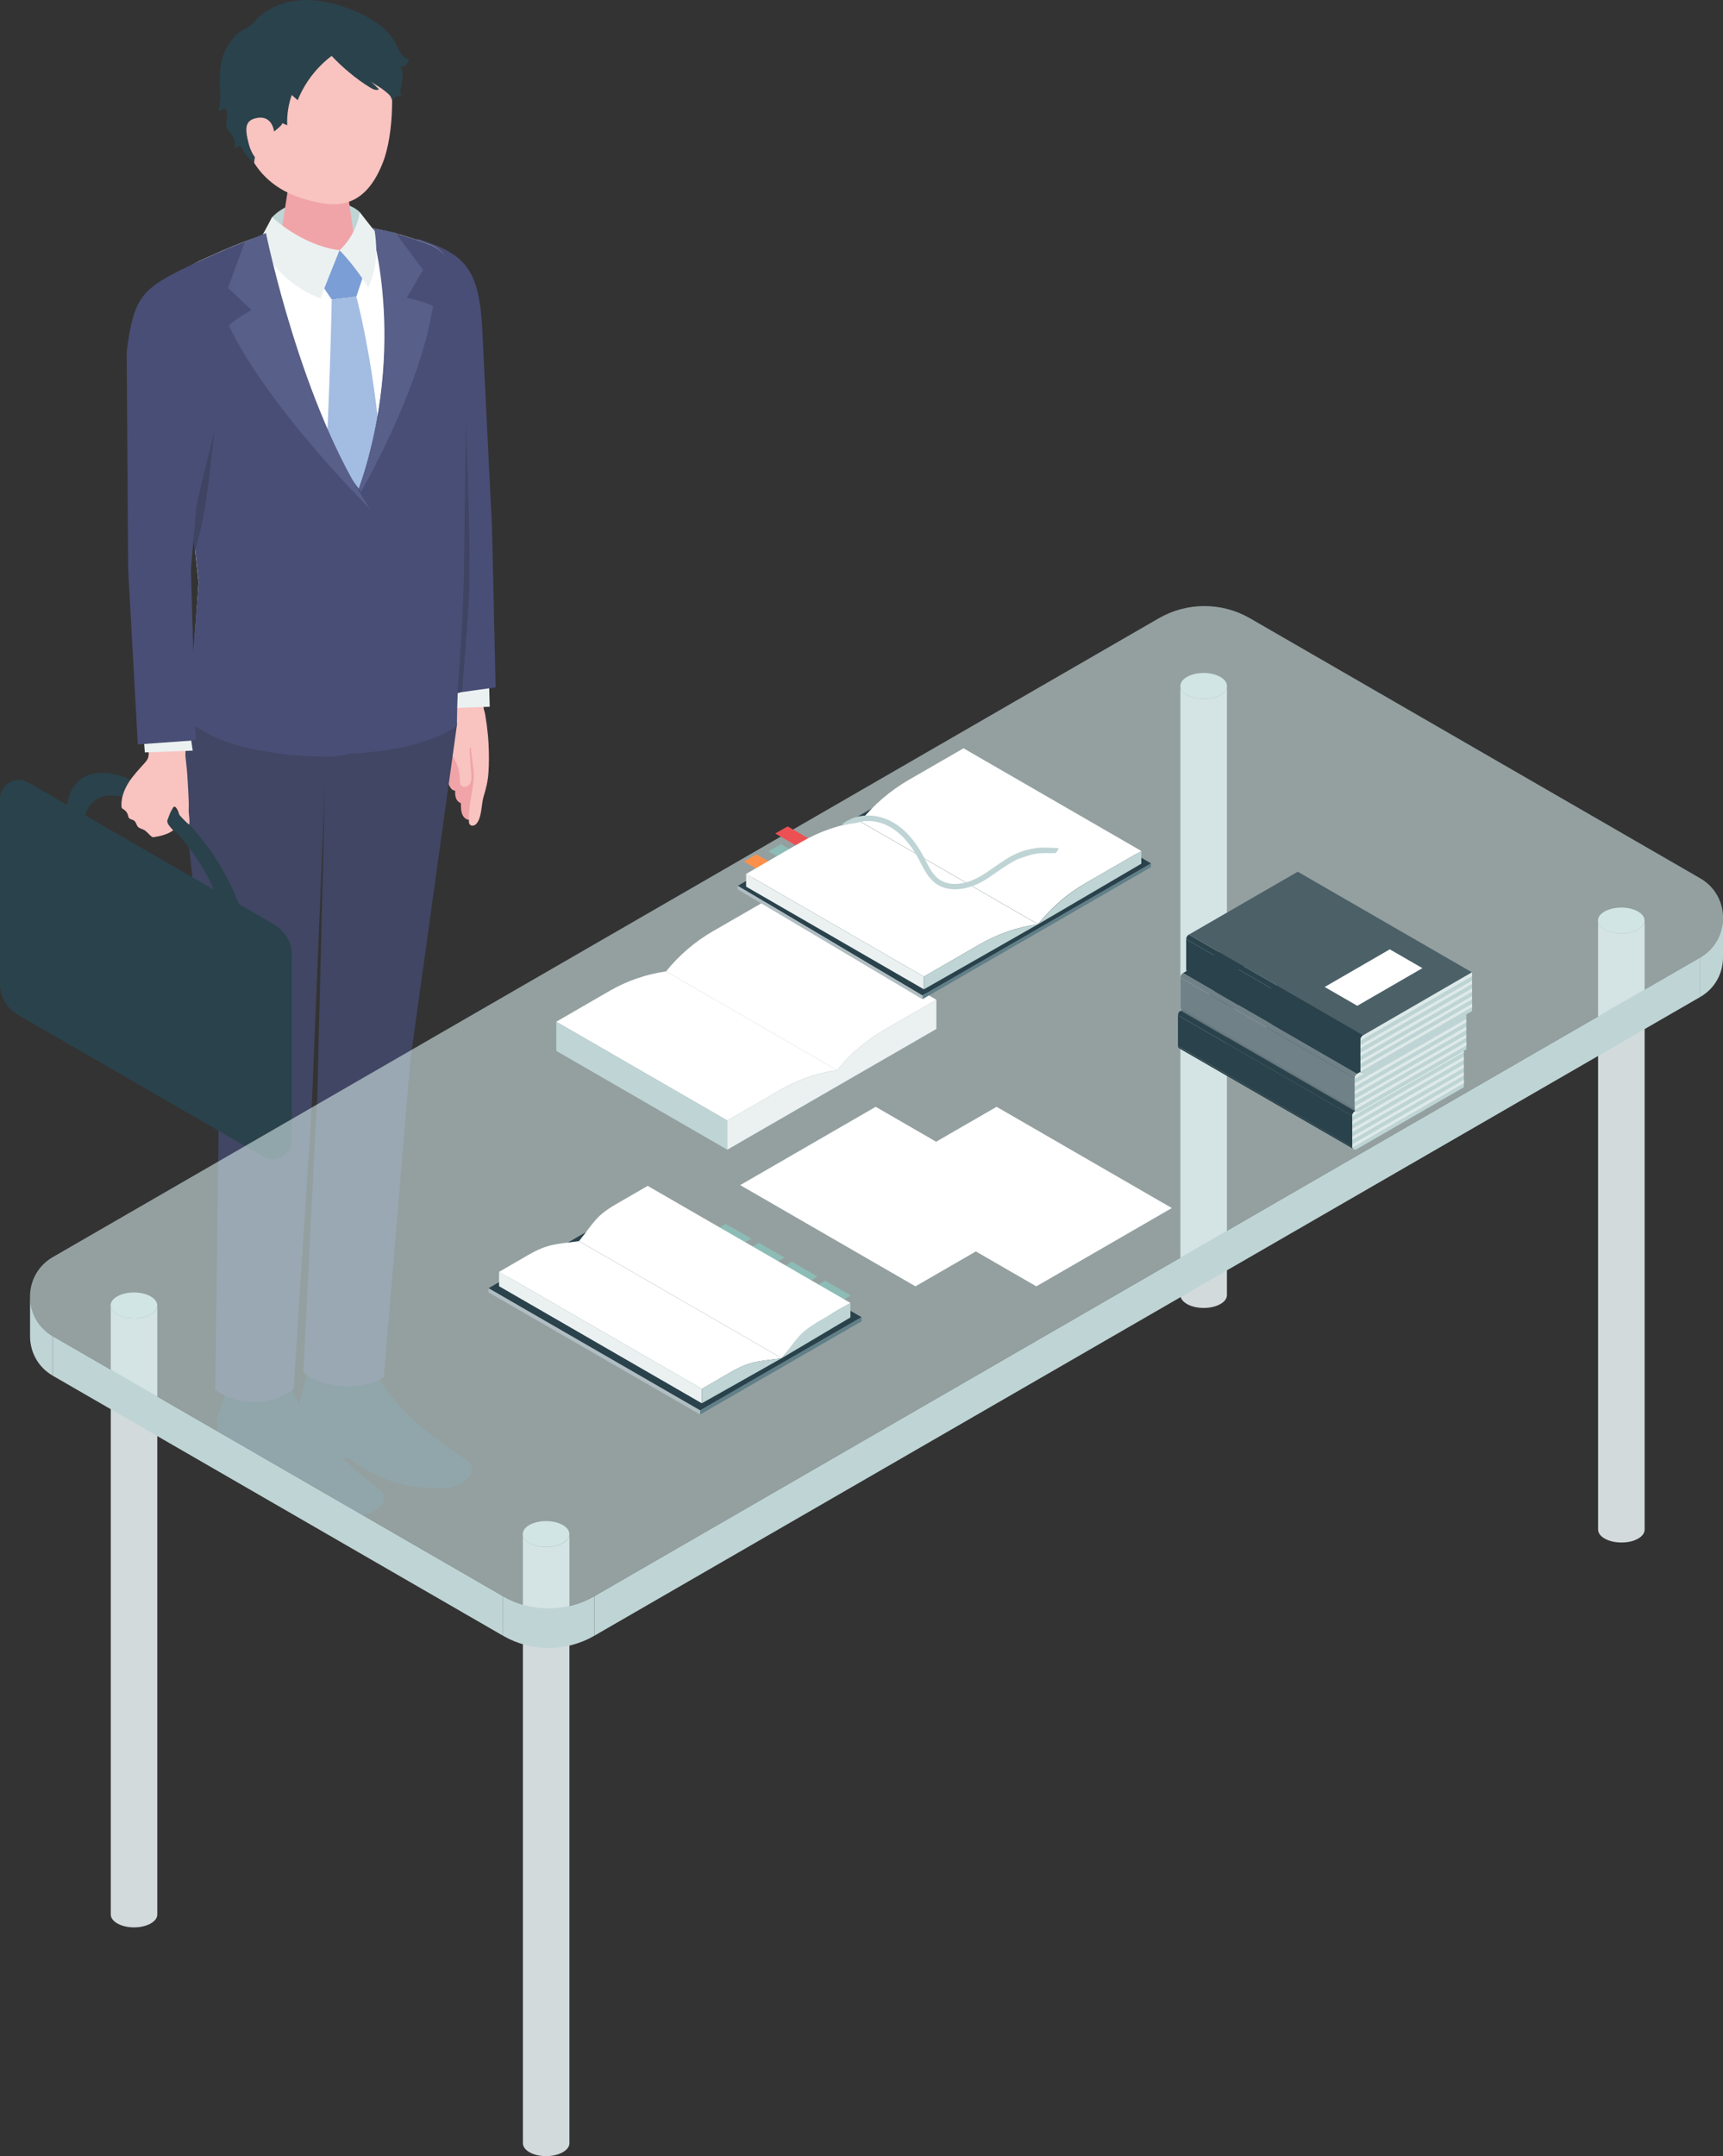 <?xml version="1.0" encoding="utf-8"?>
<!-- Generator: Adobe Illustrator 24.3.0, SVG Export Plug-In . SVG Version: 6.00 Build 0)  -->
<svg version="1.1" id="レイヤー_1" xmlns="http://www.w3.org/2000/svg" xmlns:xlink="http://www.w3.org/1999/xlink" x="0px"
	 y="0px" viewBox="0 0 154.77 193.59" style="enable-background:new 0 0 154.77 193.59;" xml:space="preserve">
<rect x="0" y="0" width="154.77" height="193.59" fill="#333333" stroke="none"/>
<style type="text/css">
	.st0{fill:#F0A4A8;}
	.st1{fill:#F9C3C0;}
	.st2{fill:#EBF1F1;}
	.st3{fill:#494E76;}
	.st4{fill:#3F4463;}
	.st5{fill:#FFFFFF;}
	.st6{fill:#2A424B;}
	.st7{fill:#BFD4D5;}
	.st8{fill:#7A9ED5;}
	.st9{fill:#A3BCE2;}
	.st10{fill:#404663;}
	.st11{fill:#585F89;}
	.st12{fill:#CAE0DD;}
	.st13{fill:#D2DADC;}
	.st14{opacity:0.6;}
	.st15{fill:#D5E9E9;}
	.st16{fill:#8CBCB5;}
	.st17{fill:#617F88;}
	.st18{fill:#B0BEC3;}
	.st19{fill:#FC904B;}
	.st20{fill:#ED5053;}
	.st21{fill:#DEE9E9;}
	.st22{fill:#718188;}
	.st23{fill:#4C6068;}
</style>
<g>
	<g>
		<g>
			<g>
				<path class="st0" d="M43.44,66.85c0.07,0.34,0.06,0.74,0.06,0.97c0.03,0.99,0.07,2,0,2.99c-0.06,0.77-0.55,1.59-0.85,2.29
					c-0.08,0.19-0.18,0.42-0.39,0.49c-0.21,0.07-0.44-0.05-0.58-0.21c-0.27-0.32-0.28-0.78-0.28-1.19c0-0.02,0-0.05-0.01-0.07
					c-0.01-0.02-0.04-0.03-0.06-0.04C41.13,72,41,71.81,40.94,71.61c-0.06-0.2-0.06-0.41-0.06-0.62c-0.13,0.01-0.25-0.07-0.33-0.16
					c-0.19-0.2-0.29-0.48-0.28-0.76c0.01-0.31,0-0.61-0.01-0.92c-0.02-0.65-0.04-1.3,0.02-1.95c0.02-0.21,0.01-0.56,0.2-0.69
					c0.26-0.18,0.7-0.16,1.01-0.17c0.41-0.01,1.24-0.25,1.62-0.07C43.29,66.36,43.38,66.59,43.44,66.85z"/>
				<path class="st1" d="M40.43,67.39"/>
				<path class="st1" d="M40.96,71.08"/>
				<path class="st1" d="M42.49,68.81c-0.04-0.31-0.08-0.62-0.12-0.93c-0.02-0.16-0.06-0.32-0.06-0.48c0-0.11,0.03-0.19-0.04-0.29
					c-0.16,0.23-0.06,0.67-0.04,0.94c0.03,0.48,0.06,0.96,0.1,1.44c0.02,0.31,0.04,0.65-0.14,0.91c-0.17,0.26-0.61,0.36-0.79,0.1
					c-0.09-0.13-0.09-0.31-0.09-0.47c0-0.68-0.19-1.35-0.52-1.94c-0.21-0.38-0.49-0.72-0.63-1.13c-0.15-0.42-0.14-0.87-0.13-1.31
					c0.01-0.64,0.7-1.29,0.75-1.92c0.05-0.59-0.09-1.22-0.13-1.82c-0.1-1.36-0.75-2.68-0.84-4.04l3.79,0.15c0,0-0.16,5.51-0.16,5.51
					c0,0.16,0.12,0.44,0.14,0.62c0.04,0.3,0.1,0.6,0.14,0.9c0.08,0.61,0.14,1.23,0.17,1.84c0.04,0.81,0.04,1.62-0.01,2.43
					c-0.05,0.81-0.21,1.44-0.44,2.2c-0.21,0.71-0.15,1.92-0.67,2.47c-0.15,0.16-0.44,0.21-0.57,0.04c-0.07-0.09-0.08-0.21-0.08-0.32
					c-0.04-1.34,0.34-2.55,0.44-3.86C42.58,69.51,42.53,69.16,42.49,68.81z"/>
			</g>
			<polygon class="st2" points="43.91,60.53 43.99,63.46 39.77,63.6 39.65,60.56 			"/>
			<path class="st3" d="M44.19,47.21c0,0-0.54-10.75-0.86-17.47c-0.27-5.62-1.52-6.93-5.82-8.3c-3.57,4.52-0.21,26.57-0.21,26.57
				l1.98,14.44l5.24-0.73L44.19,47.21z"/>
			<path class="st4" d="M40.93,46.34l-0.64,16.16l1.21-0.39c0,0,0.61-7.19,0.65-9.12c0.15-6.75-0.46-17.02-0.53-23.74L40.93,46.34z"
				/>
			<path class="st5" d="M16.99,64.28l0.85-11.99l-2.62-23.73c-0.34-2.05,0.48-4.13,2.71-5.14c5.13-2.32,11.13-5.21,20.83-1.4
				c1.33,0.52,1.82,2.12,2.28,3.47c0.55,1.61,0.82,3.35,0.76,5.06c0,0-0.11,2.94-0.11,2.94c-0.05,5.61-0.1,11.22-0.14,16.82
				c-0.03,3.55-0.21,7.06-0.46,10.61c-0.11,1.56-0.03,3.97-0.03,3.97s-2.92,2.6-11.56,2.55C20.08,67.41,16.99,64.28,16.99,64.28z"/>
			<path class="st6" d="M20.53,124.4l-1.06,3l0.31,4.03c0,0,1.73,1.24,3.71,1.23c1.23,0.99,3.69,3.29,8.69,3.4
				c1.08,0.02,2.94-1,2.13-2.1c-0.5-0.68-5.71-3.66-8.31-9.66C23.2,124.02,20.53,124.4,20.53,124.4z"/>
			<path class="st6" d="M27.73,122.91l-0.84,3.07l0.61,4c0,0,1.82,1.1,3.78,0.92c1.3,0.89,3.92,2.98,8.91,2.69
				c1.08-0.06,2.86-1.23,1.97-2.27c-0.54-0.64-5.96-3.19-9-8.96C30.36,122.32,27.73,122.91,27.73,122.91z"/>
			<path class="st7" d="M32.32,19.06c-1.17-1.25-5.73-1.83-7.87,0.44c-0.16,1.11-0.38,1.83-0.38,1.83L28,22.75l4.22-0.6
				C32.22,22.15,32.43,19.92,32.32,19.06z"/>
			<path class="st0" d="M28.45,15.25c-1.69,0-2.59,0.95-2.59,1.78L25,22.56c0.08,0.96,1.71,1.73,3.64,1.73
				c1.93,0,3.43-0.78,3.35-1.73l-0.83-5.78C31.08,15.93,30.14,15.25,28.45,15.25z"/>
			<path class="st1" d="M27.75,1.76C22.93,1.8,21.6,5.42,21.6,9.81c0,5.72,3.76,7.48,5.7,8.05c2.36,0.69,5.28,1.3,7.07-3.21
				c1.07-2.68,1.03-7.34,0.44-9.15C34.29,3.92,32.57,1.72,27.75,1.76z"/>
			<polygon class="st8" points="32.72,24.49 30.5,22.47 28.78,25.39 29.8,26.9 32.01,26.63 			"/>
			<path class="st9" d="M32.01,26.63L29.8,26.9c0,0-0.18,9.42-0.77,19.22c-0.05,0.9,3.11,3.01,3.11,3.01s2.42-2.3,2.4-3.18
				C34.23,34.81,32.01,26.63,32.01,26.63z"/>
			<path class="st6" d="M31.39,6.52c-0.57-0.47-1.11-0.98-1.6-1.5C28.44,6.04,27.37,7.43,26.74,9c-0.18-0.16-0.35-0.31-0.53-0.47
				c-0.31,0.87-0.45,1.8-0.41,2.72c-0.16-0.07-0.32-0.14-0.48-0.2c0.26,0.11-1.36,1.25-1.49,1.36c-0.65,0.56-0.95,1.39-1,2.23
				c-0.29-0.23-0.54-0.49-0.77-0.78c-0.19-0.24-0.25-0.55-0.52-0.72c-0.02-0.01-0.04-0.03-0.07-0.03c-0.04,0-0.07,0.03-0.1,0.06
				c-0.09,0.07-0.23,0.1-0.34,0.07c0.18-0.37,0.02-0.82-0.23-1.15c-0.15-0.2-0.33-0.39-0.42-0.63c-0.18-0.46,0.09-0.89,0.01-1.34
				c-0.02-0.12-0.08-0.23-0.14-0.34c-0.01-0.01-0.02-0.03-0.03-0.04c-0.04-0.03-0.09,0.01-0.13,0.04c-0.13,0.12-0.31,0.19-0.49,0.18
				c0.13-0.18,0.11-0.55,0.15-0.77c0.06-0.29,0.04-0.59,0.02-0.88C19.72,7,19.66,5.77,20.24,4.52c0.25-0.53,0.59-1.02,1.01-1.43
				c0.39-0.39,1.25-0.67,1.54-1.07c0,0,2.95-4.08,9.93-0.64c1.04,0.51,2.2,1.36,2.76,2.4c0.16,0.31,0.29,0.64,0.48,0.93
				c0.19,0.29,0.45,0.56,0.79,0.65c-0.08,0.17-0.15,0.34-0.29,0.47c-0.13,0.13-0.32,0.2-0.5,0.14c0.28,0.33,0.22,1.1,0.14,1.49
				c-0.04,0.2-0.1,0.39-0.13,0.58c-0.02,0.2,0,0.41,0.12,0.57c-0.15,0.06-0.33,0.06-0.48,0c-0.12,0.14-0.24,0.29-0.38,0.42
				c-0.09-0.25-0.12-0.39-0.33-0.58c-0.19-0.18-0.41-0.34-0.62-0.5c-0.34-0.24-0.77-0.44-1.06-0.74c0.27,0.27,0.54,0.54,0.82,0.81
				c-0.24,0.14-0.55-0.01-0.79-0.16C32.62,7.48,31.99,7.02,31.39,6.52z"/>
			<path class="st1" d="M24.65,12c0,0-0.08-1.63-1.49-1.42c-1.2,0.18-1.17,0.96-0.82,2.32c0.35,1.36,1.18,2.01,2.02,1.97
				C25.2,14.84,24.65,12,24.65,12z"/>
			<path class="st10" d="M19.64,101.54l-3.17-30.52l0.53-6.73c0,0,3.13,2.86,12.51,3.17c7.71,0.25,11.56-2.55,11.56-2.55
				l-4.23,30.43l-2.37,28.31c0,0-1.11,0.87-3.4,0.82c-2.6-0.06-3.82-1.27-3.82-1.27l1.26-25.02l0.67-27.53l-1.16,28.35l-1.65,25.72
				c0,0-1.32,1.17-3.48,1.18c-2.18,0.01-3.55-1.13-3.55-1.13L19.64,101.54z"/>
			<path class="st2" d="M30.5,22.47c0,0-0.92,2.26-1.72,4.33c-2.23-0.92-3.76-2.08-5.61-5c0.53-0.85,1.27-2.31,1.27-2.31
				S27.04,22.02,30.5,22.47z"/>
			<path class="st3" d="M30.68,67.34l0.83-21.65c0,0,5.02-10.58,2.24-24.47c-0.03-0.15-0.06-0.3-0.1-0.46
				c-0.01-0.07-0.02-0.15-0.02-0.22c0.05,0.01,0.11,0.02,0.16,0.03c1.54,0.29,3.19,0.76,4.96,1.46c1.33,0.52,1.99,2.14,2.45,3.48
				c0.55,1.61,0.9,3.38,0.83,5.09c0,0-0.12,2.96-0.12,2.96c-0.05,5.61-0.17,11.25-0.22,16.86c-0.03,3.55-0.26,7-0.51,10.54
				c-0.11,1.56-0.14,4.19-0.14,4.19s-2.64,2.35-10.34,2.54L30.68,67.34z"/>
			<path class="st11" d="M31.71,45.42c0,0,5.9-9.74,7.19-17.94c-0.9-0.45-2.36-0.74-2.36-0.74L38,24.23l-2.48-3.34l-2.19-0.42
				C33.32,20.48,36.92,31.71,31.71,45.42z"/>
			<path class="st3" d="M17.93,23.43c1.7-0.77,3.5-1.6,5.49-2.23l0.02-0.05l0.02,0.04c0,0,3.27,15.95,9.13,23.16
				c-0.1,6.79-1.12,23.34-1.12,23.34c-0.53,0.1-1.31,0.26-1.97,0.26c-1.67-0.01-3.14-0.12-4.43-0.28c-2.64-0.4-5.57-0.89-8.07-2.89
				c0-0.12,0-0.29,0-0.49c0,0,0,0,0,0c0,0,0,0,0,0c0.06-2.34,0.66-9.75,0.83-11.77l0.02-0.22l-0.19-1.7l-0.91-8.23l-1.52-13.79
				C14.88,26.52,15.7,24.44,17.93,23.43z"/>
			<path class="st4" d="M17.23,47.12c0,0,0.77-3.38,2.03-8.41c-0.76,7.23-1.07,8.37-1.76,10.8L17.23,47.12z"/>
			<path class="st11" d="M33.27,45.73c0,0-9.13-9.02-12.72-16.5c0.73-0.69,2.04-1.39,2.04-1.39l-2.11-1.99L22,21.71l1.89-0.79
				C23.89,20.92,27.03,36.45,33.27,45.73z"/>
			<path class="st2" d="M30.5,22.47c0,0,1.49-1.25,1.82-3.42c0,0,0.86,1.12,1.34,1.7c0.36,2.51-0.04,3.75-0.57,5.09
				C31.89,23.86,30.5,22.47,30.5,22.47"/>
			<path class="st6" d="M14.09,71.39c-4.3-3.14-7.83-2.51-8.12,1.33l1.59,0.92c0.41-2.64,3.05-2.99,6.24-0.67
				c2.5,1.82,4.66,4.79,5.68,7.55l2.16,1.24C20.43,78.02,17.5,73.88,14.09,71.39z"/>
			<path class="st1" d="M15.12,73.44c0-0.01,0.01-0.03,0.01-0.04c0.12-0.32,0.24-0.64,0.44-0.91c0.19-0.24,0.42,0.32,0.46,0.44
				c0.02,0.06,0.04,0.14,0.07,0.2c0.05,0.1,0.15,0.19,0.22,0.27c0.21,0.23,0.43,0.45,0.67,0.65c0.09-0.46-0.06-0.92-0.04-1.38
				c0.03-0.9-0.06-1.79-0.1-2.68c-0.03-0.63-0.1-1.26-0.17-1.88c-0.06-0.59,0.06-1.22,0.08-1.82c0.06-1.36,0.04-2.72,0.09-4.07
				c0,0-3.79,0.26-3.79,0.26c0.05,0.94,0.11,1.88,0.16,2.82c0.04,0.63,0.07,1.26,0.11,1.9c0.03,0.57,0.1,0.83-0.31,1.28
				c-0.51,0.57-1.04,1.12-1.45,1.76c-0.41,0.64-0.7,1.39-0.66,2.15c0,0.06,0.01,0.12,0.04,0.17c0.04,0.05,0.1,0.08,0.16,0.12
				c0.18,0.11,0.32,0.29,0.38,0.5c0.02,0.09,0.04,0.19,0.09,0.26c0.11,0.14,0.33,0.14,0.47,0.25c0.18,0.13,0.2,0.4,0.35,0.56
				c0.14,0.14,0.36,0.17,0.54,0.27c0.23,0.13,0.42,0.38,0.62,0.55c0.04,0.03,0.08,0.07,0.13,0.09c0.06,0.02,0.12,0.01,0.17,0
				c0.56-0.08,1.25-0.26,1.7-0.61c-0.17-0.18-0.43-0.44-0.51-0.68C14.99,73.67,15.05,73.62,15.12,73.44z"/>
			<polygon class="st2" points="16.9,64.58 17.31,67.4 13.01,67.56 12.8,64.85 			"/>
			<path class="st3" d="M17.76,23.51c-4.93,2.34-5.71,2.83-6.38,8.07l0.13,19.51l0.87,15.75l5.2-0.37l-0.43-15.37l1.19-13.73
				C21.73,26.76,17.76,23.51,17.76,23.51z"/>
			<g>
				<path class="st6" d="M24.62,83.01L2.55,70.26C1.41,69.61,0,70.43,0,71.73v16.62c0,1.14,0.61,2.19,1.59,2.76l22.07,12.74
					c1.13,0.65,2.55-0.16,2.55-1.47V85.76C26.21,84.63,25.6,83.58,24.62,83.01z"/>
				<path class="st6" d="M17.51,76.82c0.84,1.19,1.52,2.46,1.97,3.69l2.16,1.24c-0.62-1.91-1.69-3.93-3.04-5.78L17.51,76.82z"/>
			</g>
		</g>
	</g>
	<g>
		<g>
			<g>
				<path class="st12" d="M106.03,61.59c0,0.64,0.94,1.16,2.09,1.16s2.09-0.52,2.09-1.16s-0.94-1.16-2.09-1.16
					S106.03,60.95,106.03,61.59z"/>
				<path class="st13" d="M110.21,116.29V61.59c0,0.64-0.94,1.16-2.09,1.16s-2.09-0.52-2.09-1.16v54.69c0,0.64,0.94,1.16,2.09,1.16
					S110.21,116.93,110.21,116.29z"/>
			</g>
			<g>
				<path class="st12" d="M143.54,82.65c0,0.64,0.94,1.16,2.09,1.16c1.16,0,2.09-0.52,2.09-1.16c0-0.64-0.94-1.16-2.09-1.16
					C144.48,81.5,143.54,82.01,143.54,82.65z"/>
				<path class="st13" d="M147.73,137.35V82.65c0,0.64-0.94,1.16-2.09,1.16c-1.16,0-2.09-0.52-2.09-1.16v54.69
					c0,0.64,0.94,1.16,2.09,1.16C146.79,138.51,147.73,137.99,147.73,137.35z"/>
			</g>
			<g>
				<path class="st12" d="M46.96,137.74c0,0.64,0.94,1.16,2.09,1.16c1.16,0,2.09-0.52,2.09-1.16s-0.94-1.16-2.09-1.16
					C47.9,136.58,46.96,137.1,46.96,137.74z"/>
				<path class="st13" d="M51.15,192.44v-54.69c0,0.64-0.94,1.16-2.09,1.16c-1.16,0-2.09-0.52-2.09-1.16v54.69
					c0,0.64,0.94,1.16,2.09,1.16C50.21,193.59,51.15,193.08,51.15,192.44z"/>
			</g>
			<g>
				<path class="st12" d="M9.94,117.21c0,0.64,0.94,1.16,2.09,1.16c1.16,0,2.09-0.52,2.09-1.16s-0.94-1.16-2.09-1.16
					C10.88,116.05,9.94,116.57,9.94,117.21z"/>
				<path class="st13" d="M14.13,171.9v-54.69c0,0.64-0.94,1.16-2.09,1.16c-1.16,0-2.09-0.52-2.09-1.16v54.69
					c0,0.64,0.94,1.16,2.09,1.16C13.19,173.06,14.13,172.54,14.13,171.9z"/>
			</g>
			<g>
				<g class="st14">
					<path class="st15" d="M53.39,143.32l99.33-57.35c2.74-1.58,2.74-5.53,0-7.11l-40.43-23.34c-2.54-1.47-5.67-1.47-8.21,0
						L4.75,112.87c-2.74,1.58-2.74,5.53,0,7.11l40.43,23.34C47.72,144.79,50.85,144.79,53.39,143.32z"/>
				</g>
				<polygon class="st7" points="45.18,143.32 4.75,119.98 4.75,123.53 45.18,146.87 				"/>
				<polygon class="st7" points="53.39,143.32 152.72,85.97 152.72,89.52 53.39,146.87 				"/>
				<path class="st7" d="M4.75,123.53c-1.37-0.79-2.05-2.17-2.05-3.55l0-3.57c0,1.39,0.68,2.78,2.05,3.57V123.53z"/>
				<path class="st7" d="M152.72,89.52c1.37-0.79,2.05-2.17,2.05-3.55l0-3.57c0,1.39-0.68,2.78-2.05,3.57V89.52z"/>
				<path class="st7" d="M53.39,146.87v-3.55c-2.54,1.47-5.67,1.47-8.21,0v3.55C47.72,148.34,50.85,148.34,53.39,146.87z"/>
			</g>
		</g>
		<g>
			<path class="st5" d="M59.83,87.22L59.83,87.22c-1.79,0.26-3.51,0.85-5.07,1.75l-4.79,2.77l15.36,8.87l4.79-2.77
				c1.56-0.9,3.28-1.5,5.07-1.75l0,0L59.83,87.22z"/>
			<path class="st5" d="M68.75,80.9l-4.72,2.72c-1.61,0.93-3.03,2.15-4.2,3.6l0,0l15.36,8.87l0,0c1.17-1.45,2.59-2.67,4.2-3.6
				l4.72-2.72L68.75,80.9z"/>
			<polygon class="st7" points="49.97,91.74 49.97,94.36 65.33,103.23 65.33,100.61 			"/>
			<path class="st2" d="M75.19,96.09L75.19,96.09c-1.79,0.26-3.51,0.85-5.07,1.75l-4.79,2.77h0v2.62l18.78-10.84v-2.62l-4.72,2.72
				C77.78,93.42,76.36,94.64,75.19,96.09L75.19,96.09"/>
		</g>
		<g>
			<polygon class="st16" points="62.88,111.22 65.18,109.89 67.49,111.22 65.18,112.55 			"/>
			<polygon class="st16" points="65.85,112.92 68.16,111.59 70.47,112.92 68.16,114.25 			"/>
			<polygon class="st16" points="68.83,114.62 71.14,113.29 73.44,114.62 71.14,115.95 			"/>
			<polygon class="st16" points="71.81,116.32 74.11,114.99 76.42,116.32 74.11,117.66 			"/>
			<g>
				<g>
					<polygon class="st6" points="77.39,118.27 58.41,107.31 43.88,115.67 62.89,126.64 					"/>
					<g>
						<polygon class="st17" points="77.39,118.64 62.89,127.01 62.89,126.64 77.39,118.27 						"/>
					</g>
					<polygon class="st18" points="62.89,127.01 43.88,116.04 43.88,115.67 62.89,126.64 					"/>
				</g>
				<g>
					<path class="st5" d="M52.01,111.44L52.01,111.44c-2.12,0.3-2.77,0.21-4.62,1.28l-2.56,1.48l18.21,10.51l2.56-1.48
						c1.85-1.07,2.51-0.97,4.62-1.28h0L52.01,111.44z"/>
					<path class="st5" d="M58.18,106.48l-2.77,1.6c-1.91,1.1-2.02,1.64-3.4,3.36l0,0l18.21,10.51l0,0c1.38-1.72,3.07-3.16,4.98-4.27
						l1.19-0.69L58.18,106.48z"/>
					<polygon class="st2" points="44.83,114.19 44.83,115.49 63.04,126 63.04,124.7 					"/>
					<path class="st7" d="M70.22,121.95l6.17-3.66l0-1.3l-2.77,1.6C71.71,119.7,71.6,120.23,70.22,121.95L70.22,121.95z"/>
					<path class="st7" d="M63.04,124.7l0,1.3l7.18-4.05l0,0c-2.12,0.3-2.77,0.21-4.62,1.28L63.04,124.7L63.04,124.7z"/>
				</g>
			</g>
		</g>
		<g>
			<polygon class="st19" points="66.82,77.35 69.05,78.63 70.16,77.99 67.94,76.71 			"/>
			<polygon class="st16" points="69.03,76.45 71.26,77.73 72.37,77.09 70.15,75.8 			"/>
			<polygon class="st20" points="69.64,74.84 71.86,76.12 72.97,75.48 70.75,74.2 			"/>
			<g>
				<g>
					<g>
						<polygon class="st6" points="103.39,77.53 86.81,67.68 66.27,79.54 82.86,89.39 						"/>
						<g>
							<polygon class="st17" points="103.39,77.86 82.86,89.72 82.86,89.39 103.39,77.53 							"/>
						</g>
						<polygon class="st18" points="82.86,89.72 66.27,79.86 66.27,79.54 82.86,89.39 						"/>
					</g>
					<g>
						<path class="st5" d="M77.27,73.77L77.27,73.77c-1.86,0.27-3.65,0.88-5.27,1.82l-4.98,2.88l15.97,9.22l4.98-2.88
							c1.62-0.94,3.41-1.56,5.27-1.82l0,0L77.27,73.77z"/>
						<path class="st5" d="M86.55,67.19l-4.91,2.83c-1.67,0.97-3.16,2.24-4.37,3.74l0,0l15.97,9.22l0,0
							c1.21-1.51,2.69-2.78,4.37-3.74l4.91-2.83L86.55,67.19z"/>
						<polygon class="st2" points="67.02,78.47 67.02,79.61 82.99,88.83 82.99,87.69 						"/>
						<path class="st7" d="M93.24,82.99l9.28-5.44v-1.14l-4.91,2.83C95.94,80.22,94.45,81.48,93.24,82.99L93.24,82.99z"/>
						<path class="st7" d="M82.99,87.69v1.14l10.25-5.84l0,0c-1.86,0.27-3.65,0.88-5.27,1.82L82.99,87.69L82.99,87.69z"/>
					</g>
				</g>
				<g>
					<path class="st7" d="M85.78,79.85c-0.61,0-1.21-0.15-1.72-0.52c-0.65-0.47-1.01-1.18-1.37-1.86c-0.06-0.11-0.11-0.22-0.17-0.33
						c-0.76-1.43-1.68-2.43-2.73-2.97c-0.65-0.33-1.38-0.5-2.11-0.44c-0.35,0.03-0.67,0.16-1.02,0.2c-0.1,0.01-1.02,0.13-1.03,0.19
						c0.05-0.28,0.72-0.55,0.96-0.65c0.37-0.15,0.76-0.22,1.16-0.24c0.78-0.04,1.58,0.14,2.27,0.5c1.14,0.59,2.13,1.66,2.94,3.18
						c0.06,0.11,0.12,0.22,0.17,0.34c0.33,0.63,0.66,1.29,1.21,1.69c1.02,0.74,2.49,0.41,3.52-0.15c0.51-0.27,1-0.62,1.47-0.95
						c0.61-0.42,1.23-0.86,1.93-1.18c0.59-0.27,1.22-0.44,1.86-0.52c0.65-0.08,1.28-0.01,1.92,0.01c0.01,0,0.02,0,0.03,0.01
						c0.01,0.01,0.01,0.02,0.01,0.03c-0.01,0.11-0.08,0.19-0.15,0.27c-0.03,0.04-0.06,0.07-0.09,0.11
						c-0.01,0.01-0.02,0.03-0.04,0.03c-0.02,0.01-0.03,0.01-0.05,0.01c-0.55,0-1.09-0.04-1.64,0.04c-0.58,0.08-1.08,0.3-1.64,0.47
						c-0.65,0.3-1.26,0.72-1.85,1.13c-0.49,0.34-0.99,0.69-1.52,0.98C87.44,79.58,86.61,79.85,85.78,79.85z"/>
				</g>
			</g>
		</g>
		<polygon class="st5" points="77.34,106.41 93.09,115.5 105.26,108.47 89.52,99.38 		"/>
		<polygon class="st5" points="66.49,106.41 82.23,115.5 94.4,108.47 78.66,99.38 		"/>
		<g>
			<g>
				<polygon class="st6" points="121.47,100.2 105.81,91.16 105.81,93.92 121.47,102.96 				"/>
				<path class="st6" d="M121.47,102.96c0,0.1,0.05,0.18,0.13,0.22l-15.66-9.04c-0.07-0.04-0.13-0.12-0.13-0.22L121.47,102.96"/>
				<path class="st6" d="M121.47,100.2l-15.66-9.04c0-0.17,0.09-0.33,0.24-0.41l15.66,9.04C121.56,99.87,121.47,100.03,121.47,100.2
					z"/>
				<polygon class="st6" points="106.05,90.75 121.71,99.79 131.49,94.14 115.84,85.1 				"/>
				<g>
					<path class="st16" d="M121.71,99.79c-0.15,0.08-0.24,0.24-0.24,0.41v2.76c0,0.2,0.21,0.32,0.38,0.22l9.64-5.57v-3.48
						L121.71,99.79z"/>
				</g>
				<g>
					<polygon class="st21" points="121.47,102.38 131.49,96.59 131.49,96.24 121.47,102.03 					"/>
					<polygon class="st7" points="121.47,102.72 131.49,96.94 131.49,96.59 121.47,102.38 					"/>
					<polygon class="st7" points="121.47,102.03 131.49,96.24 131.49,95.9 121.47,101.68 					"/>
					<path class="st21" d="M121.47,102.97c0,0.03,0.01,0.06,0.02,0.09l10.01-5.78v-0.35l-10.02,5.79V102.97z"/>
					<path class="st7" d="M121.85,103.19l9.64-5.57v-0.34l-10.01,5.78C121.54,103.2,121.71,103.27,121.85,103.19z"/>
					<polygon class="st7" points="131.49,94.51 121.47,100.3 121.47,100.64 131.49,94.86 					"/>
					<polygon class="st21" points="121.47,100.64 121.47,100.99 131.49,95.2 131.49,94.86 					"/>
					<polygon class="st7" points="121.47,101.34 131.49,95.55 131.49,95.2 121.47,100.99 					"/>
					<path class="st21" d="M131.49,94.14l-9.78,5.65c-0.15,0.08-0.24,0.24-0.24,0.41v0.09l10.02-5.79V94.14z"/>
					<polygon class="st21" points="121.47,101.68 131.49,95.9 131.49,95.55 121.47,101.34 					"/>
				</g>
				<polygon class="st12" points="110.38,90.81 113.3,92.5 119.16,89.12 116.23,87.43 				"/>
			</g>
			<g>
				<polygon class="st22" points="121.69,96.82 106.03,87.78 106.03,90.54 121.69,99.58 				"/>
				<path class="st22" d="M121.69,99.58c0,0.1,0.05,0.18,0.13,0.22l-15.66-9.04c-0.07-0.04-0.13-0.12-0.13-0.22L121.69,99.58"/>
				<path class="st22" d="M121.69,96.82l-15.66-9.04c0-0.17,0.09-0.33,0.24-0.41l15.66,9.04C121.78,96.49,121.69,96.65,121.69,96.82
					z"/>
				<polygon class="st6" points="106.27,87.37 121.92,96.41 131.71,90.76 116.05,81.72 				"/>
				<g>
					<path class="st16" d="M121.92,96.41c-0.15,0.08-0.24,0.24-0.24,0.41v2.76c0,0.2,0.21,0.32,0.38,0.22l9.64-5.57v-3.48
						L121.92,96.41z"/>
				</g>
				<g>
					<polygon class="st21" points="121.69,98.99 131.71,93.21 131.71,92.86 121.69,98.65 					"/>
					<polygon class="st7" points="121.69,99.34 131.71,93.55 131.71,93.21 121.69,98.99 					"/>
					<polygon class="st7" points="121.69,98.65 131.71,92.86 131.71,92.51 121.69,98.3 					"/>
					<path class="st21" d="M121.69,99.58c0,0.03,0.01,0.06,0.02,0.09l10.01-5.78v-0.35l-10.02,5.79V99.58z"/>
					<path class="st7" d="M122.07,99.8l9.64-5.57V93.9l-10.01,5.78C121.76,99.81,121.93,99.88,122.07,99.8z"/>
					<polygon class="st7" points="131.71,91.13 121.69,96.92 121.69,97.26 131.71,91.48 					"/>
					<polygon class="st21" points="121.69,97.26 121.69,97.61 131.71,91.82 131.71,91.48 					"/>
					<polygon class="st7" points="121.69,97.95 131.71,92.17 131.71,91.82 121.69,97.61 					"/>
					<path class="st21" d="M131.71,90.76l-9.78,5.65c-0.15,0.08-0.24,0.24-0.24,0.41v0.09l10.02-5.79V90.76z"/>
					<polygon class="st21" points="121.69,98.3 131.71,92.51 131.71,92.17 121.69,97.95 					"/>
				</g>
				<polygon class="st12" points="110.59,87.43 113.52,89.12 119.38,85.74 116.45,84.05 				"/>
			</g>
			<g>
				<polygon class="st6" points="122.21,93.37 106.55,84.33 106.55,87.09 122.21,96.13 				"/>
				<path class="st6" d="M122.21,96.13c0,0.1,0.05,0.18,0.13,0.22l-15.66-9.04c-0.07-0.04-0.13-0.12-0.13-0.22L122.21,96.13"/>
				<path class="st6" d="M122.21,93.37l-15.66-9.04c0-0.17,0.09-0.33,0.24-0.41l15.66,9.04C122.3,93.04,122.21,93.2,122.21,93.37z"
					/>
				<polygon class="st23" points="106.79,83.92 122.44,92.96 132.23,87.31 116.57,78.27 				"/>
				<g>
					<path class="st16" d="M122.44,92.96c-0.15,0.08-0.24,0.24-0.24,0.41v2.76c0,0.2,0.21,0.32,0.38,0.22l9.64-5.57v-3.48
						L122.44,92.96z"/>
				</g>
				<g>
					<polygon class="st21" points="122.21,95.55 132.23,89.76 132.23,89.41 122.21,95.2 					"/>
					<polygon class="st7" points="122.21,95.89 132.23,90.1 132.23,89.76 122.21,95.55 					"/>
					<polygon class="st7" points="122.21,95.2 132.23,89.41 132.23,89.07 122.21,94.85 					"/>
					<path class="st21" d="M122.21,96.14c0,0.03,0.01,0.06,0.02,0.09l10.01-5.78V90.1l-10.02,5.79V96.14z"/>
					<path class="st7" d="M122.59,96.35l9.64-5.57v-0.34l-10.01,5.78C122.28,96.37,122.45,96.44,122.59,96.35z"/>
					<polygon class="st7" points="132.23,87.68 122.21,93.47 122.21,93.81 132.23,88.03 					"/>
					<polygon class="st21" points="122.21,93.81 122.21,94.16 132.23,88.37 132.23,88.03 					"/>
					<polygon class="st7" points="122.21,94.51 132.23,88.72 132.23,88.37 122.21,94.16 					"/>
					<path class="st21" d="M132.23,87.31l-9.78,5.65c-0.15,0.08-0.24,0.24-0.24,0.41v0.09l10.02-5.79V87.31z"/>
					<polygon class="st21" points="122.21,94.85 132.23,89.07 132.23,88.72 122.21,94.51 					"/>
				</g>
				<polygon class="st5" points="118.99,88.62 121.92,90.31 127.77,86.93 124.84,85.24 				"/>
			</g>
		</g>
	</g>
</g>
</svg>
